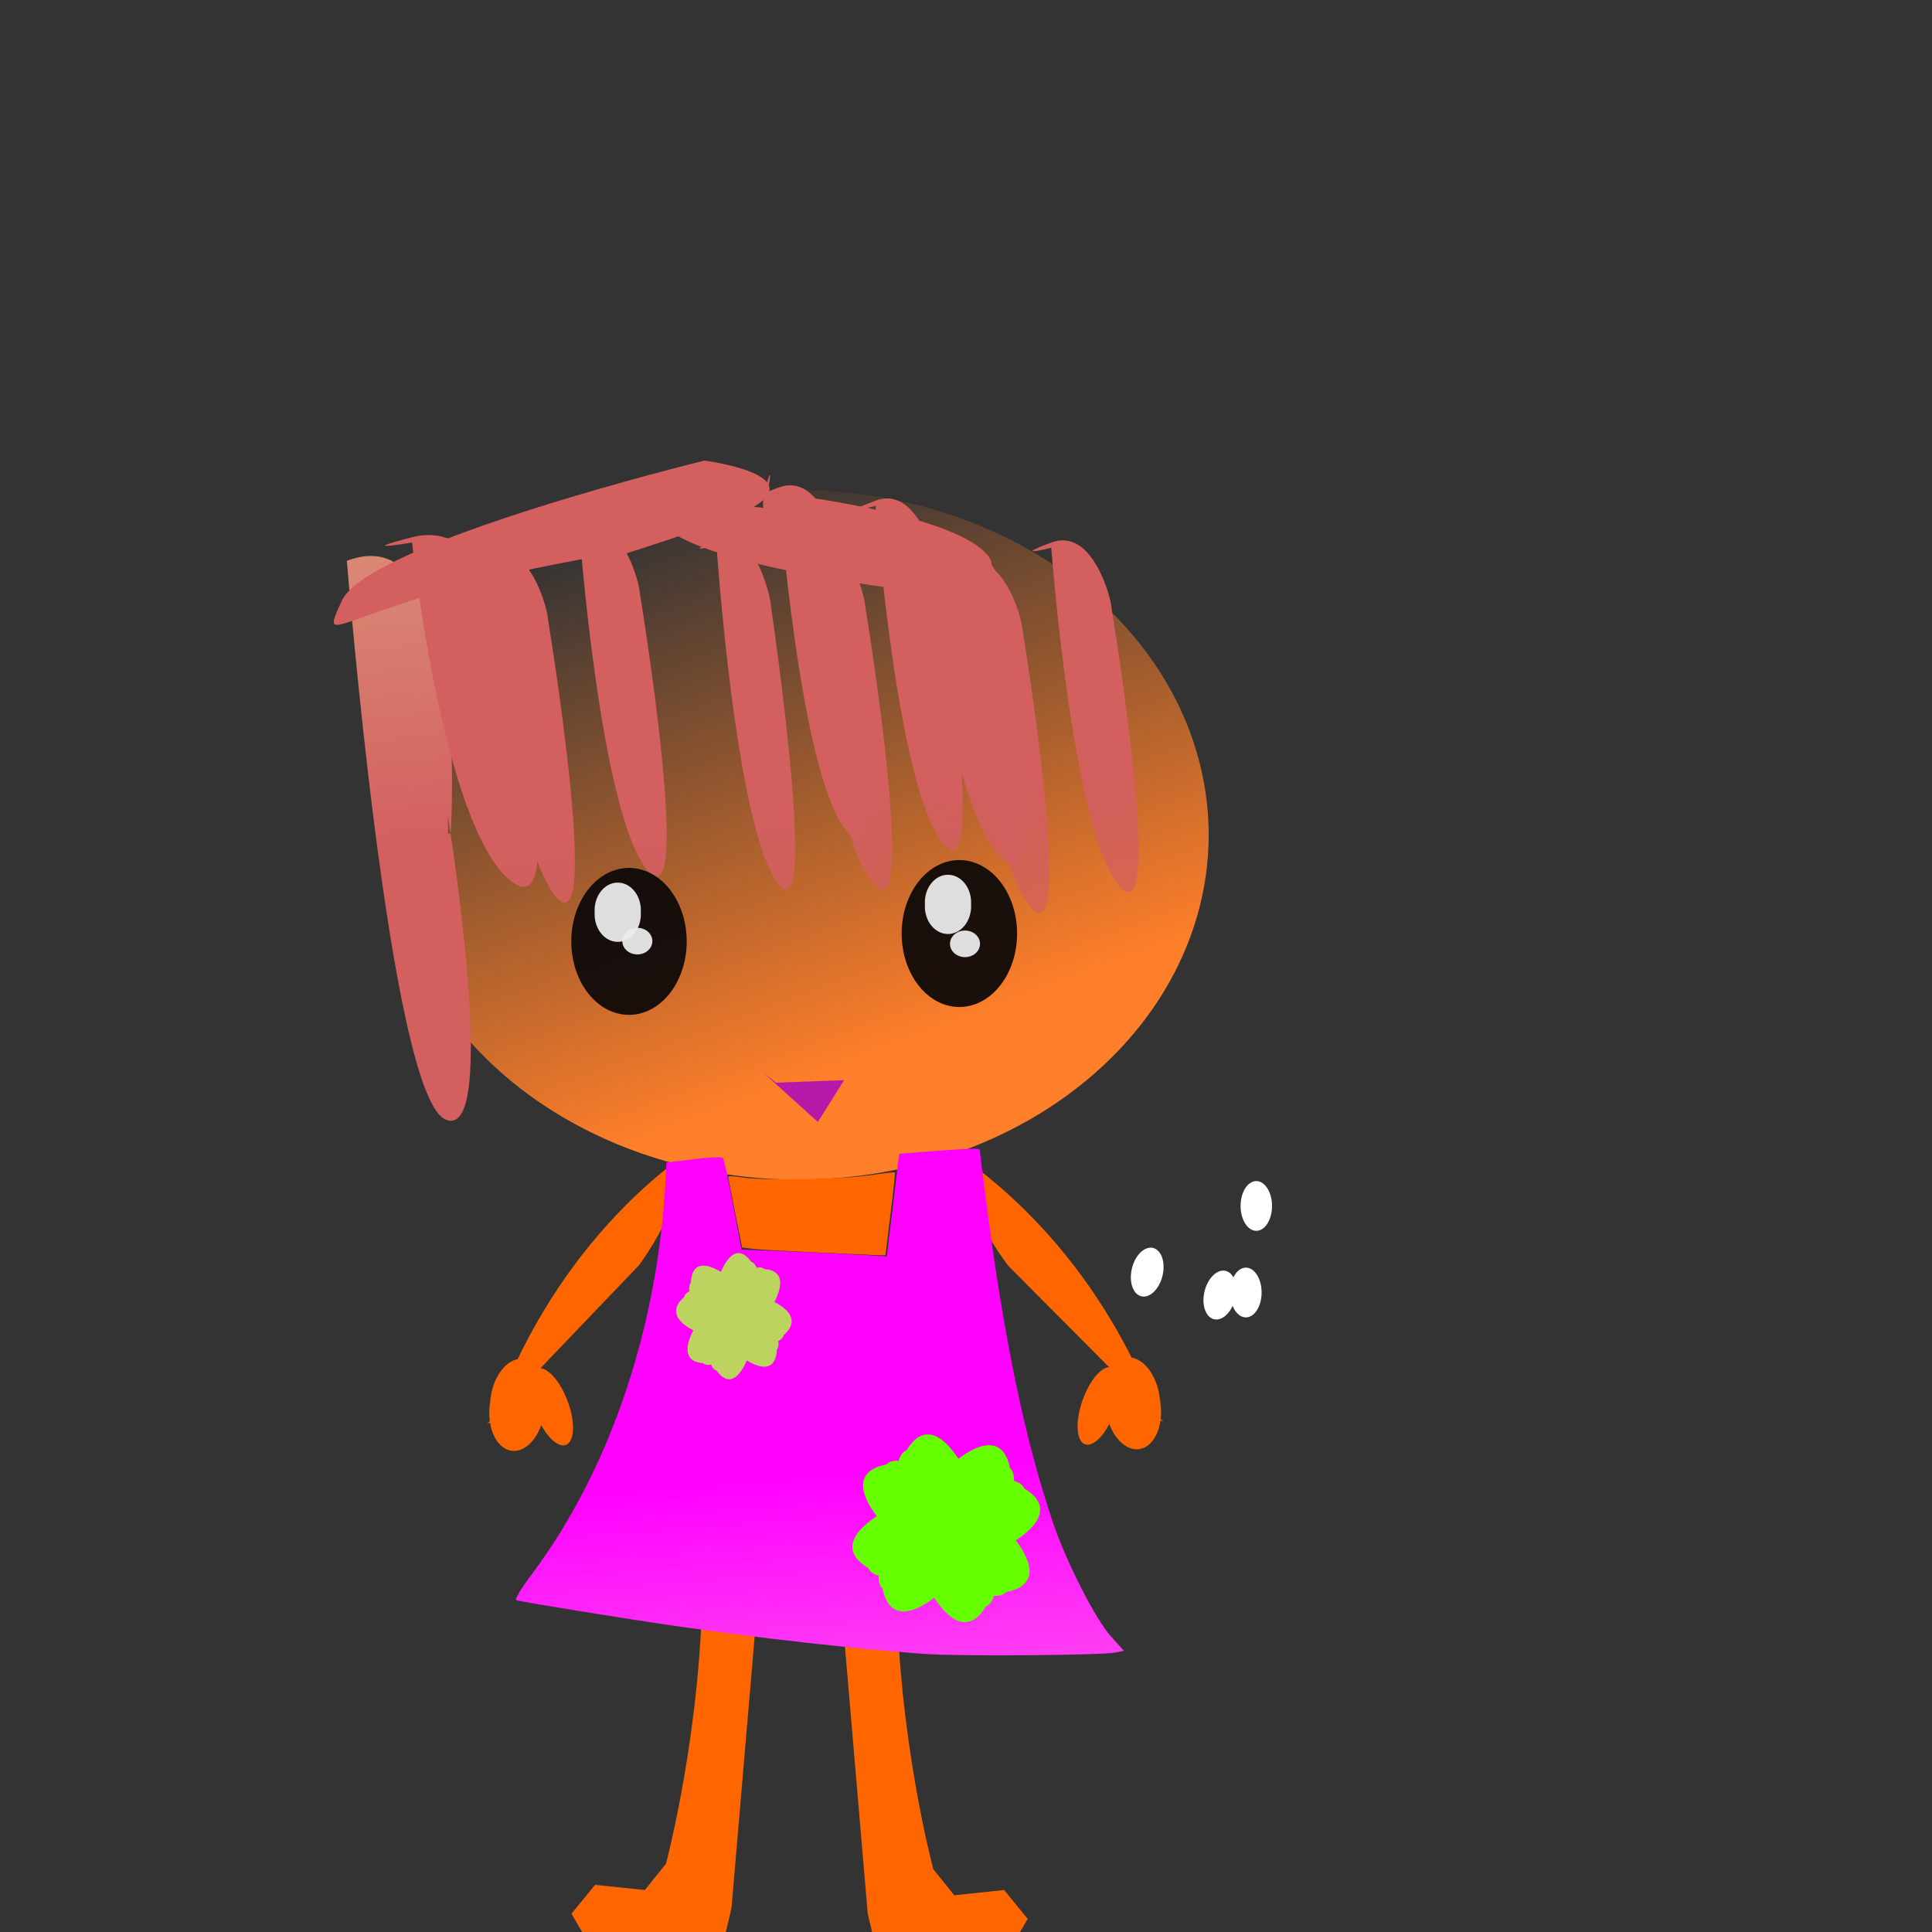 <?xml version="1.0" encoding="UTF-8" standalone="no"?>
<!-- Created with Inkscape (http://www.inkscape.org/) -->
<svg
    xmlns:inkscape="http://www.inkscape.org/namespaces/inkscape"
    xmlns:rdf="http://www.w3.org/1999/02/22-rdf-syntax-ns#"
    xmlns="http://www.w3.org/2000/svg"
    xmlns:sodipodi="http://sodipodi.sourceforge.net/DTD/sodipodi-0.dtd"
    xmlns:cc="http://creativecommons.org/ns#"
    xmlns:xlink="http://www.w3.org/1999/xlink"
    xmlns:dc="http://purl.org/dc/elements/1.1/"
    xmlns:svg="http://www.w3.org/2000/svg"
    xmlns:ns1="http://sozi.baierouge.fr"
    id="svg2"
    sodipodi:docname="11.svg"
    viewBox="0 0 15 15"
    sodipodi:version="0.32"
    version="1.0"
    inkscape:output_extension="org.inkscape.output.svg.inkscape"
    inkscape:version="0.46"
  >
  <rect x="0" y="0" width="15" height="15" fill="#333333" stroke="none"/>
  <defs
      id="defs4"
    >
    <linearGradient
        id="linearGradient3368"
        inkscape:collect="always"
      >
      <stop
          id="stop3370"
          style="stop-color:#d35f5f"
          offset="0"
      />
      <stop
          id="stop3372"
          style="stop-color:#d35f5f;stop-opacity:0"
          offset="1"
      />
    </linearGradient
    >
    <linearGradient
        id="linearGradient3336"
        inkscape:collect="always"
      >
      <stop
          id="stop3338"
          style="stop-color:#deaa87"
          offset="0"
      />
      <stop
          id="stop3340"
          style="stop-color:#d35f5f"
          offset="1"
      />
    </linearGradient
    >
    <linearGradient
        id="linearGradient4429"
        y2="11.153"
        xlink:href="#linearGradient3368"
        gradientUnits="userSpaceOnUse"
        x2="-1.826"
        gradientTransform="matrix(1.197 .034 -.03 1.058 14.959 -10.303)"
        y1="7.714"
        x1="-2.381"
        inkscape:collect="always"
    />
    <linearGradient
        id="linearGradient4542"
        y2="3.969"
        gradientUnits="userSpaceOnUse"
        x2="5.129"
        gradientTransform="translate(.977 .814)"
        y1="8.243"
        x1="6.716"
        inkscape:collect="always"
      >
      <stop
          id="stop3175"
          style="stop-color:#ff7f2a"
          offset="0"
      />
      <stop
          id="stop3177"
          style="stop-color:#ff7f2a;stop-opacity:0"
          offset="1"
      />
    </linearGradient
    >
    <linearGradient
        id="linearGradient4546"
        y2="7.012"
        xlink:href="#linearGradient3336"
        gradientUnits="userSpaceOnUse"
        x2="-1.018"
        gradientTransform="translate(.834 1.404)"
        y1="2.931"
        x1="-1.445"
        inkscape:collect="always"
    />
    <linearGradient
        id="linearGradient4550"
        y2="11.153"
        xlink:href="#linearGradient3368"
        gradientUnits="userSpaceOnUse"
        x2="-1.826"
        gradientTransform="translate(.834 1.404)"
        y1="7.714"
        x1="-2.381"
        inkscape:collect="always"
    />
    <linearGradient
        id="linearGradient4596"
        y2="14.674"
        gradientUnits="userSpaceOnUse"
        x2="7.286"
        gradientTransform="translate(.834 1.404)"
        y1="11.357"
        x1="7.022"
        inkscape:collect="always"
      >
      <stop
          id="stop4437"
          style="stop-color:#ff00ff"
          offset="0"
      />
      <stop
          id="stop4439"
          style="stop-color:#ff80e5"
          offset="1"
      />
    </linearGradient
    >
  </defs
  >
  <sodipodi:namedview
      id="base"
      bordercolor="#666666"
      inkscape:pageshadow="2"
      guidetolerance="10"
      pagecolor="#ffffff"
      gridtolerance="10000"
      inkscape:window-height="972"
      inkscape:zoom="49.133333"
      objecttolerance="10"
      showgrid="false"
      borderopacity="1.0"
      inkscape:current-layer="layer1"
      inkscape:cx="6.9292709"
      inkscape:cy="7.481732"
      inkscape:window-y="0"
      inkscape:window-x="0"
      inkscape:window-width="1280"
      inkscape:pageopacity="0.0"
      inkscape:document-units="cm"
  />
  <g
      id="layer1"
      inkscape:label="Layer 1"
      inkscape:groupmode="layer"
    >
    <g
        id="g3548"
        inkscape:corner7="-590.67487 : 51.546439 : 0.25 : 1"
        sodipodi:type="inkscape:box3d"
        inkscape:corner0="-100.89028 : 303.56229 : 0 : 1"
        style="fill-opacity:0"
        inkscape:perspectiveID="#perspective10"
      >
      <path
          id="path3558"
          inkscape:box3dsidetype="13"
          style="fill-rule:evenodd;fill:#afafde"
          sodipodi:type="inkscape:box3dside"
          d="m-3.725 3.094l3.094-427.15-0.316 0.03-4.654 428.41 1.876-1.286z"
      />
      <path
          id="path3554"
          inkscape:box3dsidetype="3"
          style="fill-rule:evenodd;fill:#8686bf"
          sodipodi:type="inkscape:box3dside"
          d="m-3.725 2526l3.094-2522.7-0-427.36-3.094 427.15v2522.9z"
      />
      <path
          id="path3550"
          inkscape:box3dsidetype="6"
          style="fill-rule:evenodd;fill:#353564"
          sodipodi:type="inkscape:box3dside"
          d="m-3.725 2526v-2522.9l-1.876 1.284v2529.2l1.876-7.6z"
      />
      <path
          id="path3552"
          inkscape:box3dsidetype="5"
          style="fill-rule:evenodd;fill:#4d4d9f"
          sodipodi:type="inkscape:box3dside"
          d="m-3.725 2526l3.094-2522.7-0.316 0.236-4.654 2530.1 1.876-7.6z"
      />
      <path
          id="path3560"
          inkscape:box3dsidetype="11"
          style="fill-rule:evenodd;fill:#e9e9ff"
          sodipodi:type="inkscape:box3dside"
          d="m-5.601 2533.6l4.654-2530.1-0-427.53-4.654 428.41v2529.2z"
      />
      <path
          id="path3556"
          inkscape:box3dsidetype="14"
          style="fill-rule:evenodd;fill:#d7d7ff"
          sodipodi:type="inkscape:box3dside"
          d="m-0.631 3.317v-427.38l-0.316 0.03v427.57l0.316-0.223z"
      />
    </g
    >
    <path
        id="path3614"
        style="fill-opacity:0"
        sodipodi:type="star"
        sodipodi:sides="4"
        sodipodi:r1="1.2952431"
        sodipodi:r2="0.67352642"
        sodipodi:arg1="0.78539816"
        sodipodi:arg2="1.5707963"
        inkscape:randomized="0"
        sodipodi:cy="5.2510176"
        sodipodi:cx="-3.6635007"
        inkscape:rounded="-6.41"
        inkscape:flatsided="false"
        d="m-2.748 6.167c4.294-4.294-6.989-0.242-0.916-0.242s-5.21-4.052-0.916 0.242c4.294 4.294 0.242-6.989 0.242-0.916 0 6.073 4.052-5.21-0.242-0.916-4.294 4.294 6.989 0.242 0.916 0.242s5.21 4.052 0.916-0.242c-4.294-4.294-0.242 6.989-0.242 0.916 0-6.073-4.052 5.21 0.242 0.916z"
    />
    <path
        id="path3616"
        style="fill-opacity:0"
        sodipodi:type="star"
        sodipodi:sides="4"
        sodipodi:r1="3.0194228"
        sodipodi:r2="1.5700999"
        sodipodi:arg1="0.53001525"
        sodipodi:arg2="1.3154134"
        inkscape:randomized="0"
        sodipodi:cy="5.027137"
        sodipodi:cx="-4.3962008"
        inkscape:rounded="-6.41"
        inkscape:flatsided="false"
        d="m-1.791 6.554c7.157-12.214-15.906 3.569-2.209-0.007 13.698-3.576-14.137-6.071-1.923 1.086 12.214 7.157-3.569-15.906 0.007-2.208 3.576 13.697 6.071-14.138-1.086-1.923-7.157 12.214 15.906-3.569 2.209 0.007-13.697 3.576 14.138 6.071 1.923-1.086-12.214-7.157 3.569 15.906-0.007 2.208s-6.071 14.138 1.086 1.923z"
    />
    <g
        id="g3503"
        inkscape:corner7="-119.70079 : 52.483232 : 0.25 : 1"
        sodipodi:type="inkscape:box3d"
        inkscape:corner0="-102.55512 : 61.333753 : 0 : 1"
        style="fill-opacity:0;stroke:#000000"
        inkscape:perspectiveID="#perspective10"
      >
      <path
          id="path3513"
          inkscape:box3dsidetype="13"
          style="fill-rule:evenodd;fill:#afafde"
          sodipodi:type="inkscape:box3dside"
          d="m-3.663 3.887l0.529-74.398-1.577 0.93-0.797 74.739 1.845-1.271z"
      />
      <path
          id="path3509"
          inkscape:box3dsidetype="3"
          style="fill-rule:evenodd;fill:#8686bf"
          sodipodi:type="inkscape:box3dside"
          d="m-3.663 91.037l0.529-86.987v-74.561l-0.529 74.398v87.15z"
      />
      <path
          id="path3505"
          inkscape:box3dsidetype="6"
          style="fill-rule:evenodd;fill:#353564"
          sodipodi:type="inkscape:box3dside"
          d="m-3.663 91.037v-87.15l-1.845 1.271v87.365l1.845-1.486z"
      />
      <path
          id="path3507"
          inkscape:box3dsidetype="5"
          style="fill-rule:evenodd;fill:#4d4d9f"
          sodipodi:type="inkscape:box3dside"
          d="m-3.663 91.037l0.529-86.987-1.577 1.088-0.797 87.385 1.845-1.486z"
      />
      <path
          id="path3515"
          inkscape:box3dsidetype="11"
          style="fill-rule:evenodd;fill:#e9e9ff"
          sodipodi:type="inkscape:box3dside"
          d="m-5.509 92.523l0.797-87.385v-74.719l-0.797 74.739v87.365z"
      />
      <path
          id="path3511"
          inkscape:box3dsidetype="14"
          style="fill-rule:evenodd;fill:#d7d7ff"
          sodipodi:type="inkscape:box3dside"
          d="m-3.134 4.05v-74.561l-1.577 0.93v74.719l1.577-1.088z"
      />
    </g
    >
    <g
        id="g4422"
        transform="matrix(.835 -.027 .024 .944 -12.24 10.131)"
      >
      <path
          id="path3378"
          style="fill-rule:evenodd;fill:url(#linearGradient4429)"
          d="m4.047 5.584s2.585-0.427 2.157-0.061c-0.427 0.366-2.626 0.529-2.626 0.529s0.081 0.326-0.041 0c-0.122-0.326 0.448-0.468 0.509-0.468z"
      />
      <path
          id="path3521"
          style="fill-opacity:0;stroke:#000000;stroke-width:1.126"
          d="m6.9 2.626z"
      />
      <path
          id="path4416"
          style="stroke-opacity:.778;stroke:#000000;stroke-width:.141;fill:#ffffff"
          d="m0.02 5.251s1.567-1.221 1.669-3.765c1.567-0.041 0.02 0.061 0.02 0.061"
      />
      <path
          id="path4418"
          style="stroke-opacity:.778;stroke:#000000;stroke-width:.141;fill:#ffffff"
          d="m2.381 1.526l0.142 0.753c1.201 0.081 1.201 0.081 1.201 0.081 0.142-0.834 0.142-0.834 0.142-0.834l0.916-0.02s-0.041 0.061-0.02 0.02c0.427 4.356 1.465 4.294 1.465 4.294"
      />
      <path
          id="path4420"
          style="stroke-opacity:.778;stroke:#000000;stroke-width:.141;fill:#ffffff"
          d="m0.041 5.21c5.129 0.957 6.126 0.57 6.126 0.57"
      />
    </g
    >
    <g
        id="g4606"
      >
      <path
          id="path4600"
          style="fill:#ff6600"
          d="m6.961 12.252c0 1.201 0.285 2.26 0.285 2.26l0.163 0.203 0.387-0.041 0.183 0.224-0.142 0.244-0.611 0.082-0.387 0.061-0.102-0.427-0.224-2.626"
      />
      <path
          id="path4598"
          style="fill:#ff6600"
          d="m5.455 12.212c0 1.2-0.285 2.259-0.285 2.259l-0.163 0.203-0.387-0.04-0.183 0.224 0.142 0.244 0.611 0.081 0.387 0.061 0.102-0.427 0.224-2.626"
      />
      <g
          id="g4487"
          transform="translate(-.834 -1.404)"
        >
        <g
            id="g4459"
            transform="matrix(.992 .122 -.122 .992 2.182 -.734)"
          >
          <path
              id="path4445"
              style="fill:#ff6600"
              d="m4.03 12.802l0.041-0.02s0.183-1.242 1.201-2.219c0.081 0.346-0.224 0.875-0.224 0.875"
          />
          <g
              id="g4455"
              transform="translate(2.463 2.524)"
            >
            <path
                id="path4447"
                sodipodi:rx="0.21370421"
                sodipodi:ry="0.33582088"
                style="fill:#ff6600"
                sodipodi:type="arc"
                d="m2.219 9.393a0.214 0.336 0 1 1 -0.427 0 0.214 0.336 0 1 1 0.427 0z"
                transform="translate(-.224 .712)"
                sodipodi:cy="9.3928089"
                sodipodi:cx="2.0047491"
            />
            <path
                id="path4449"
                sodipodi:rx="0.13229308"
                sodipodi:ry="0.3154681"
                style="fill:#ff6600"
                sodipodi:type="arc"
                d="m2.28 10.248a0.132 0.315 0 1 1 -0.265 0 0.132 0.315 0 1 1 0.265 0z"
                transform="matrix(.886 -.464 .464 .886 -4.612 2.004)"
                sodipodi:cy="10.247625"
                sodipodi:cx="2.1472185"
            />
          </g
          >
        </g
        >
        <g
            id="g4465"
            transform="matrix(-.929 .37 .37 .929 9.094 -1.377)"
          >
          <g
              id="g4478"
              transform="matrix(.972 -.235 .235 .972 -2.529 1.626)"
            >
            <path
                id="path2647"
                sodipodi:rx="0.12211669"
                sodipodi:ry="0.19335142"
                style="fill-rule:evenodd;fill:#ffffff"
                sodipodi:type="arc"
                d="m-1.995 6.584a0.122 0.193 0 1 1 -0.244 0 0.122 0.193 0 1 1 0.244 0z"
                transform="matrix(-.929 .37 .37 .929 -.947 6.559)"
                sodipodi:cy="6.584125"
                sodipodi:cx="-2.1166892"
            />
            <path
                id="path2657"
                sodipodi:rx="0.12211669"
                sodipodi:ry="0.19335142"
                style="fill-rule:evenodd;fill:#ffffff"
                sodipodi:type="arc"
                d="m-1.995 6.584a0.122 0.193 0 1 1 -0.244 0 0.122 0.193 0 1 1 0.244 0z"
                transform="matrix(-.929 .37 .37 .929 -.414 6.303)"
                sodipodi:cy="6.584125"
                sodipodi:cx="-2.1166892"
            />
            <path
                id="path2661"
                sodipodi:rx="0.12211669"
                sodipodi:ry="0.19335142"
                style="fill-rule:evenodd;fill:#ffffff"
                sodipodi:type="arc"
                d="m-1.995 6.584a0.122 0.193 0 1 1 -0.244 0 0.122 0.193 0 1 1 0.244 0z"
                transform="matrix(-.929 .37 .37 .929 1.345 7.749)"
                sodipodi:cy="6.584125"
                sodipodi:cx="-2.1166892"
            />
            <path
                id="path4467"
                style="fill:#ff6600"
                d="m4.03 12.802l0.041-0.02s0.183-1.242 1.201-2.219c0.081 0.346-0.224 0.875-0.224 0.875"
            />
            <g
                id="g4469"
                transform="translate(2.463 2.524)"
              >
              <path
                  id="path4471"
                  sodipodi:rx="0.21370421"
                  sodipodi:ry="0.33582088"
                  style="fill:#ff6600"
                  sodipodi:type="arc"
                  d="m2.219 9.393a0.214 0.336 0 1 1 -0.427 0 0.214 0.336 0 1 1 0.427 0z"
                  transform="translate(-.224 .712)"
                  sodipodi:cy="9.3928089"
                  sodipodi:cx="2.0047491"
              />
              <path
                  id="path4473"
                  sodipodi:rx="0.13229308"
                  sodipodi:ry="0.3154681"
                  style="fill:#ff6600"
                  sodipodi:type="arc"
                  d="m2.28 10.248a0.132 0.315 0 1 1 -0.265 0 0.132 0.315 0 1 1 0.265 0z"
                  transform="matrix(.886 -.464 .464 .886 -4.612 2.004)"
                  sodipodi:cy="10.247625"
                  sodipodi:cx="2.1472185"
              />
            </g
            >
          </g
          >
        </g
        >
        <path
            id="path2383"
            sodipodi:rx="3.1852102"
            sodipodi:ry="2.6763909"
            style="stroke-opacity:0;fill:url(#linearGradient4542)"
            sodipodi:type="arc"
            d="m10.36 7.296a3.185 2.676 0 1 1 -6.371 0 3.185 2.676 0 1 1 6.371 0z"
            transform="translate(-.142 .59)"
            sodipodi:cy="7.2964721"
            sodipodi:cx="7.1743555"
        />
        <path
            id="path3352"
            style="fill-rule:evenodd;fill:url(#linearGradient4546)"
            d="m4.312 7.742s0.413 2.548-0.021 2.353c-0.434-0.194-0.764-4.337-0.764-4.337s-0.971 0.37 0 0c0.971-0.37 0.806 2.12 0.806 2.12h-0.021v-0.136z"
        />
        <path
            id="path3354"
            style="fill:url(#linearGradient4546);fill-rule:evenodd"
            d="m10.174 7.701s0.413 2.548-0.021 2.354c-0.434-0.195-0.764-4.338-0.764-4.338s-0.971 0.369 0 0c0.971-0.37 0.805 2.12 0.805 2.12h-0.02v-0.136z"
        />
        <path
            id="path3366"
            style="fill-rule:evenodd;fill:url(#linearGradient4550)"
            d="m7.347 5.699s0.427 2.585 0.061 2.157c-0.366-0.427-0.529-2.626-0.529-2.626s-0.326 0.081 0-0.041c0.326-0.122 0.468 0.448 0.468 0.509z"
        />
        <path
            id="path3376"
            style="fill:url(#linearGradient4550);fill-rule:evenodd"
            d="m7.022 5.78s0.427 2.585 0.061 2.157c-0.366-0.427-0.529-2.626-0.529-2.626s-0.326 0.081 0-0.041 0.468 0.448 0.468 0.509z"
        />
        <path
            id="path3380"
            style="fill:url(#linearGradient4550);fill-rule:evenodd"
            d="m7.551 6.106s0.427 2.585 0.061 2.157c-0.366-0.427-0.529-2.626-0.529-2.626s-0.326 0.081 0-0.041c0.326-0.122 0.468 0.448 0.468 0.509z"
        />
        <path
            id="path3382"
            style="fill:url(#linearGradient4550);fill-rule:evenodd"
            d="m7.673 5.739s0.427 2.585 0.061 2.157c-0.366-0.427-0.529-2.626-0.529-2.626s-0.326 0.081 0-0.041c0.326-0.122 0.468 0.448 0.468 0.509z"
        />
        <path
            id="path3384"
            style="fill:url(#linearGradient4550);fill-rule:evenodd"
            d="m9.464 6.126s0.427 2.585 0.061 2.157c-0.366-0.427-0.529-2.626-0.529-2.626s-0.326 0.081 0-0.041c0.326-0.122 0.468 0.448 0.468 0.509z"
        />
        <path
            id="path2562"
            style="fill:url(#linearGradient4550);fill-rule:evenodd"
            d="m6.157 5.984s0.449 2.585 0.064 2.157-0.555-2.626-0.555-2.626-0.342 0.081 0-0.041c0.342-0.122 0.491 0.448 0.491 0.509z"
        />
        <path
            id="path2564"
            style="fill:url(#linearGradient4550);fill-rule:evenodd"
            d="m6.819 6.106s0.385 2.585 0.055 2.157-0.477-2.626-0.477-2.626-0.293 0.081 0-0.041 0.422 0.448 0.422 0.509z"
        />
        <path
            id="path2566"
            style="fill:url(#linearGradient4550);fill-rule:evenodd"
            d="m6.34 5.864s0.364 1.795 0.052 1.498c-0.312-0.297-0.451-1.823-0.451-1.823s-0.277 0.057 0-0.028 0.399 0.311 0.399 0.353z"
        />
        <path
            id="path2576"
            style="fill:url(#linearGradient4550);fill-rule:evenodd"
            d="m4.71 6.085s0.618 2.585 0.088 2.157-0.765-2.626-0.765-2.626-0.471 0.081 0-0.041c0.471-0.122 0.677 0.448 0.677 0.509z"
        />
        <path
            id="path2578"
            style="fill:url(#linearGradient4550);fill-rule:evenodd"
            d="m5.414 5.984s0.427 2.585 0.061 2.157c-0.366-0.427-0.529-2.626-0.529-2.626s-0.326 0.081 0-0.041c0.326-0.122 0.468 0.448 0.468 0.509z"
        />
        <path
            id="path2580"
            style="fill:url(#linearGradient4550);fill-rule:evenodd"
            d="m5.088 6.208s0.427 2.585 0.061 2.157c-0.366-0.427-0.529-2.626-0.529-2.626s-0.326 0.081 0-0.041c0.326-0.122 0.468 0.448 0.468 0.509z"
        />
        <path
            id="path2582"
            style="fill:url(#linearGradient4550);fill-rule:evenodd"
            d="m5.394 6.106s0.427 2.585 0.061 2.157c-0.366-0.427-0.529-2.626-0.529-2.626s-0.326 0.081 0-0.041c0.326-0.122 0.468 0.448 0.468 0.509z"
        />
        <path
            id="path2584"
            style="fill:url(#linearGradient4550);fill-rule:evenodd"
            d="m5.801 6.004s0.427 2.585 0.061 2.157c-0.366-0.427-0.529-2.626-0.529-2.626s-0.326 0.081 0-0.041c0.326-0.122 0.468 0.448 0.468 0.509z"
        />
        <path
            id="path2596"
            style="fill:url(#linearGradient4550);fill-rule:evenodd"
            d="m8.94 5.445s-1.891-0.311-1.579-0.044c0.313 0.267 1.921 0.385 1.921 0.385s-0.06 0.237 0.03 0c0.089-0.237-0.328-0.341-0.372-0.341z"
        />
        <path
            id="path2598"
            style="fill:url(#linearGradient4550);fill-rule:evenodd"
            d="m8.078 5.543s-2.527-0.47-2.109-0.067c0.418 0.403 2.567 0.582 2.567 0.582s-0.08 0.358 0.04 0c0.119-0.358-0.438-0.514-0.497-0.514z"
        />
        <path
            id="path2600"
            style="fill:url(#linearGradient4550);fill-rule:evenodd"
            d="m8.361 5.95s2.084 0.628 1.74 0.09c-0.345-0.539-2.117-0.778-2.117-0.778s0.066-0.479-0.033 0c-0.098 0.479 0.361 0.688 0.41 0.688z"
        />
        <path
            id="path2608"
            style="fill:url(#linearGradient4550);fill-rule:evenodd"
            d="m8.772 6.289s0.427 2.585 0.061 2.157c-0.366-0.427-0.529-2.626-0.529-2.626s-0.326 0.081 0-0.041c0.326-0.122 0.468 0.448 0.468 0.509z"
        />
        <path
            id="path2610"
            style="fill:url(#linearGradient4550);fill-rule:evenodd"
            d="m9.158 6.107s0.47 2.392 0.067 1.997c-0.403-0.396-0.582-2.43-0.582-2.43s-0.358 0.075 0-0.038c0.358-0.113 0.514 0.414 0.514 0.471z"
        />
        <path
            id="path2612"
            style="fill:url(#linearGradient4550);fill-rule:evenodd"
            d="m8.1 5.801s0.427 2.585 0.061 2.157c-0.366-0.427-0.529-2.626-0.529-2.626s-0.326 0.081 0-0.041c0.326-0.122 0.468 0.448 0.468 0.509z"
        />
        <path
            id="path2614"
            style="fill:url(#linearGradient4550);fill-rule:evenodd"
            d="m6.594 5.841s0.427 2.585 0.061 2.157c-0.366-0.427-0.529-2.626-0.529-2.626s-0.326 0.081 0-0.041c0.326-0.122 0.468 0.448 0.468 0.509z"
        />
        <path
            id="path2616"
            style="fill:url(#linearGradient4550);fill-rule:evenodd"
            d="m8.548 6.264s0.47 2.161 0.067 1.804c-0.403-0.357-0.582-2.195-0.582-2.195s-0.358 0.068 0-0.034 0.514 0.374 0.514 0.425z"
        />
        <path
            id="path2645"
            sodipodi:rx="0.12211669"
            sodipodi:ry="0.19335142"
            style="fill-rule:evenodd;fill:#ffffff"
            sodipodi:type="arc"
            d="m-1.995 6.584a0.122 0.193 0 1 1 -0.244 0 0.122 0.193 0 1 1 0.244 0z"
            transform="translate(12.705 4.183)"
            sodipodi:cy="6.584125"
            sodipodi:cx="-2.1166892"
        />
        <path
            id="path2659"
            sodipodi:rx="0.12211669"
            sodipodi:ry="0.19335142"
            style="fill-rule:evenodd;fill:#ffffff"
            sodipodi:type="arc"
            d="m-1.995 6.584a0.122 0.193 0 1 1 -0.244 0 0.122 0.193 0 1 1 0.244 0z"
            transform="translate(12.624 4.855)"
            sodipodi:cy="6.584125"
            sodipodi:cx="-2.1166892"
        />
        <g
            id="g3465"
            transform="translate(11.418 .509)"
          >
          <path
              id="path3449"
              sodipodi:rx="0.63093621"
              sodipodi:ry="0.72252375"
              style="fill-rule:evenodd;fill:#0c0909;fill-opacity:.934"
              sodipodi:type="arc"
              d="m-2.219 8.375a0.631 0.723 0 1 1 -1.262 0 0.631 0.723 0 1 1 1.262 0z"
              transform="matrix(.71 0 0 .789 -1.112 1.535)"
              sodipodi:cy="8.3751698"
              sodipodi:cx="-2.8493893"
          />
          <path
              id="path3455"
              sodipodi:rx="0.20352781"
              sodipodi:ry="0.23405699"
              style="fill-rule:evenodd;fill:#ececec;fill-opacity:.934"
              sodipodi:type="arc"
              d="m-2.727 8.273a0.204 0.234 0 1 1 -0.407 0 0.204 0.234 0 1 1 0.407 0z"
              transform="matrix(.88 0 0 .918 -.645 .322)"
              sodipodi:cy="8.273406"
              sodipodi:cx="-2.9308004"
          />
          <path
              id="path3457"
              sodipodi:rx="0.13229308"
              sodipodi:ry="0.1119403"
              style="fill-rule:evenodd;fill:#ececec;fill-opacity:.934"
              sodipodi:type="arc"
              d="m-2.666 8.355a0.132 0.112 0 1 1 -0.265 0 0.132 0.112 0 1 1 0.265 0z"
              transform="matrix(.88 0 0 .918 -.629 .553)"
              sodipodi:cy="8.3548164"
              sodipodi:cx="-2.7985075"
          />
        </g
        >
        <path
            id="path3459"
            sodipodi:rx="0.63093621"
            sodipodi:ry="0.72252375"
            style="fill-rule:evenodd;fill:#0c0909;fill-opacity:.934"
            sodipodi:type="arc"
            d="m-2.219 8.375a0.631 0.723 0 1 1 -1.262 0 0.631 0.723 0 1 1 1.262 0z"
            transform="matrix(.71 0 0 .789 7.741 2.105)"
            sodipodi:cy="8.3751698"
            sodipodi:cx="-2.8493893"
        />
        <path
            id="path3461"
            sodipodi:rx="0.20352781"
            sodipodi:ry="0.23405699"
            style="fill-rule:evenodd;fill:#ececec;fill-opacity:.934"
            sodipodi:type="arc"
            d="m-2.727 8.273a0.204 0.234 0 1 1 -0.407 0 0.204 0.234 0 1 1 0.407 0z"
            transform="matrix(.88 0 0 .918 8.209 .892)"
            sodipodi:cy="8.273406"
            sodipodi:cx="-2.9308004"
        />
        <path
            id="path3463"
            sodipodi:rx="0.13229308"
            sodipodi:ry="0.1119403"
            style="fill-rule:evenodd;fill:#ececec;fill-opacity:.934"
            sodipodi:type="arc"
            d="m-2.666 8.355a0.132 0.112 0 1 1 -0.265 0 0.132 0.112 0 1 1 0.265 0z"
            transform="matrix(.88 0 0 .918 8.245 1.041)"
            sodipodi:cy="8.3548164"
            sodipodi:cx="-2.7985075"
        />
        <path
            id="path3470"
            style="fill:url(#linearGradient4550);fill-rule:evenodd"
            d="m7.343 5.555s1.679 0.396 1.402 0.057c-0.278-0.339-1.706-0.49-1.706-0.49s0.053-0.301-0.026 0c-0.079 0.301 0.291 0.433 0.331 0.433z"
        />
        <path
            id="path3474"
            style="fill:url(#linearGradient4550);fill-rule:evenodd"
            d="m7.099 5.657s1.679 0.396 1.402 0.057c-0.278-0.339-1.706-0.49-1.706-0.49s0.053-0.301-0.026 0c-0.079 0.301 0.291 0.433 0.331 0.433z"
        />
        <path
            id="path3482"
            style="fill-rule:evenodd;fill:#b213b0;fill-opacity:.934"
            d="m6.859 9.81l0.529-0.02-0.204 0.325-0.427-0.386 0.102 0.081z"
        />
        <path
            id="path4431"
            style="fill:#d35f5f"
            d="m5.502 5.719c-2.013 0.347-2.221 0.797-2.013 0.347 0.208-0.45 2.814-1.086 2.814-1.086s1.107 0.143 0.045 0.505-0.864 0.265-0.846 0.234z"
        />
        <path
            id="path4433"
            style="fill:url(#linearGradient4596)"
            d="m8.012 14.245c-0.546-0.04-1.261-0.12-1.913-0.214-0.377-0.054-1.214-0.189-1.256-0.203-0.015-0.005 0.034-0.087 0.124-0.207 0.608-0.815 0.982-1.931 1.036-3.089l0.005-0.102 0.212-0.026c0.117-0.015 0.218-0.019 0.226-0.01 0.008 0.008 0.044 0.172 0.08 0.364l0.065 0.348 0.339 0.013c0.187 0.008 0.44 0.019 0.564 0.026l0.225 0.013 0.048-0.398 0.048-0.398 0.145-0.012c0.412-0.031 0.481-0.034 0.481-0.017 0 0.01 0.023 0.196 0.051 0.412 0.14 1.074 0.302 1.848 0.522 2.494 0.102 0.297 0.325 0.736 0.443 0.867l0.103 0.115-0.066 0.013c-0.106 0.022-1.226 0.03-1.48 0.011z"
        />
        <path
            id="path4443"
            style="fill:#ff6600"
            d="m7.171 11.128c-0.224-0.01-0.445-0.022-0.491-0.028l-0.084-0.01-0.054-0.269c-0.029-0.148-0.054-0.274-0.054-0.281s0.043-0.005 0.097 0.004c0.165 0.027 0.755 0.019 0.98-0.013 0.117-0.016 0.214-0.028 0.217-0.025 0.003 0.003-0.012 0.147-0.034 0.321-0.021 0.173-0.039 0.317-0.039 0.32-0 0.003-0.03 0.004-0.066 0.002-0.036-0.002-0.249-0.011-0.473-0.021z"
        />
      </g
      >
      <path
          id="path4602"
          style="fill:#bcd35f"
          sodipodi:type="star"
          d="m10.909 7.551c2.386-0.763-2.517-1.409-0.29-0.262 2.227 1.147-1.145-2.47-0.382-0.084 0.764 2.386 1.409-2.517 0.262-0.29-1.147 2.227 2.47-1.145 0.084-0.382-2.385 0.763 2.517 1.409 0.29 0.262-2.226-1.147 1.145 2.47 0.382 0.084-0.763-2.386-1.409 2.517-0.262 0.29 1.147-2.227-2.47 1.145-0.084 0.382z"
          sodipodi:r1="0.53423631"
          inkscape:flatsided="false"
          transform="matrix(.537 0 0 .586 -.073 6.092)"
          sodipodi:arg2="2.0464915"
          sodipodi:arg1="1.2610934"
          inkscape:randomized="0"
          sodipodi:cy="7.0420623"
          sodipodi:cx="10.746269"
          inkscape:rounded="-6.41"
          sodipodi:r2="0.27780285"
          sodipodi:sides="4"
      />
      <path
          id="path4604"
          style="fill:#66ff00"
          sodipodi:type="star"
          d="m10.706 7.551c2.194 0.382-1.403-2.148-0.121-0.326 1.282 1.822 0.116-2.418-0.266-0.224-0.382 2.195 2.148-1.403 0.326-0.121-1.822 1.282 2.418 0.116 0.223-0.266-2.194-0.382 1.403 2.148 0.121 0.326-1.282-1.822-0.116 2.418 0.266 0.224s-2.148 1.403-0.326 0.121c1.822-1.282-2.418-0.116-0.223 0.266z"
          sodipodi:r1="0.47514048"
          inkscape:flatsided="false"
          transform="translate(-3.44 4.783)"
          sodipodi:arg2="2.5283853"
          sodipodi:arg1="1.7429871"
          inkscape:randomized="0"
          sodipodi:cy="7.082768"
          sodipodi:cx="10.786974"
          inkscape:rounded="-6.41"
          sodipodi:r2="0.24707302"
          sodipodi:sides="4"
      />
    </g
    >
  </g
  >
</svg
>
